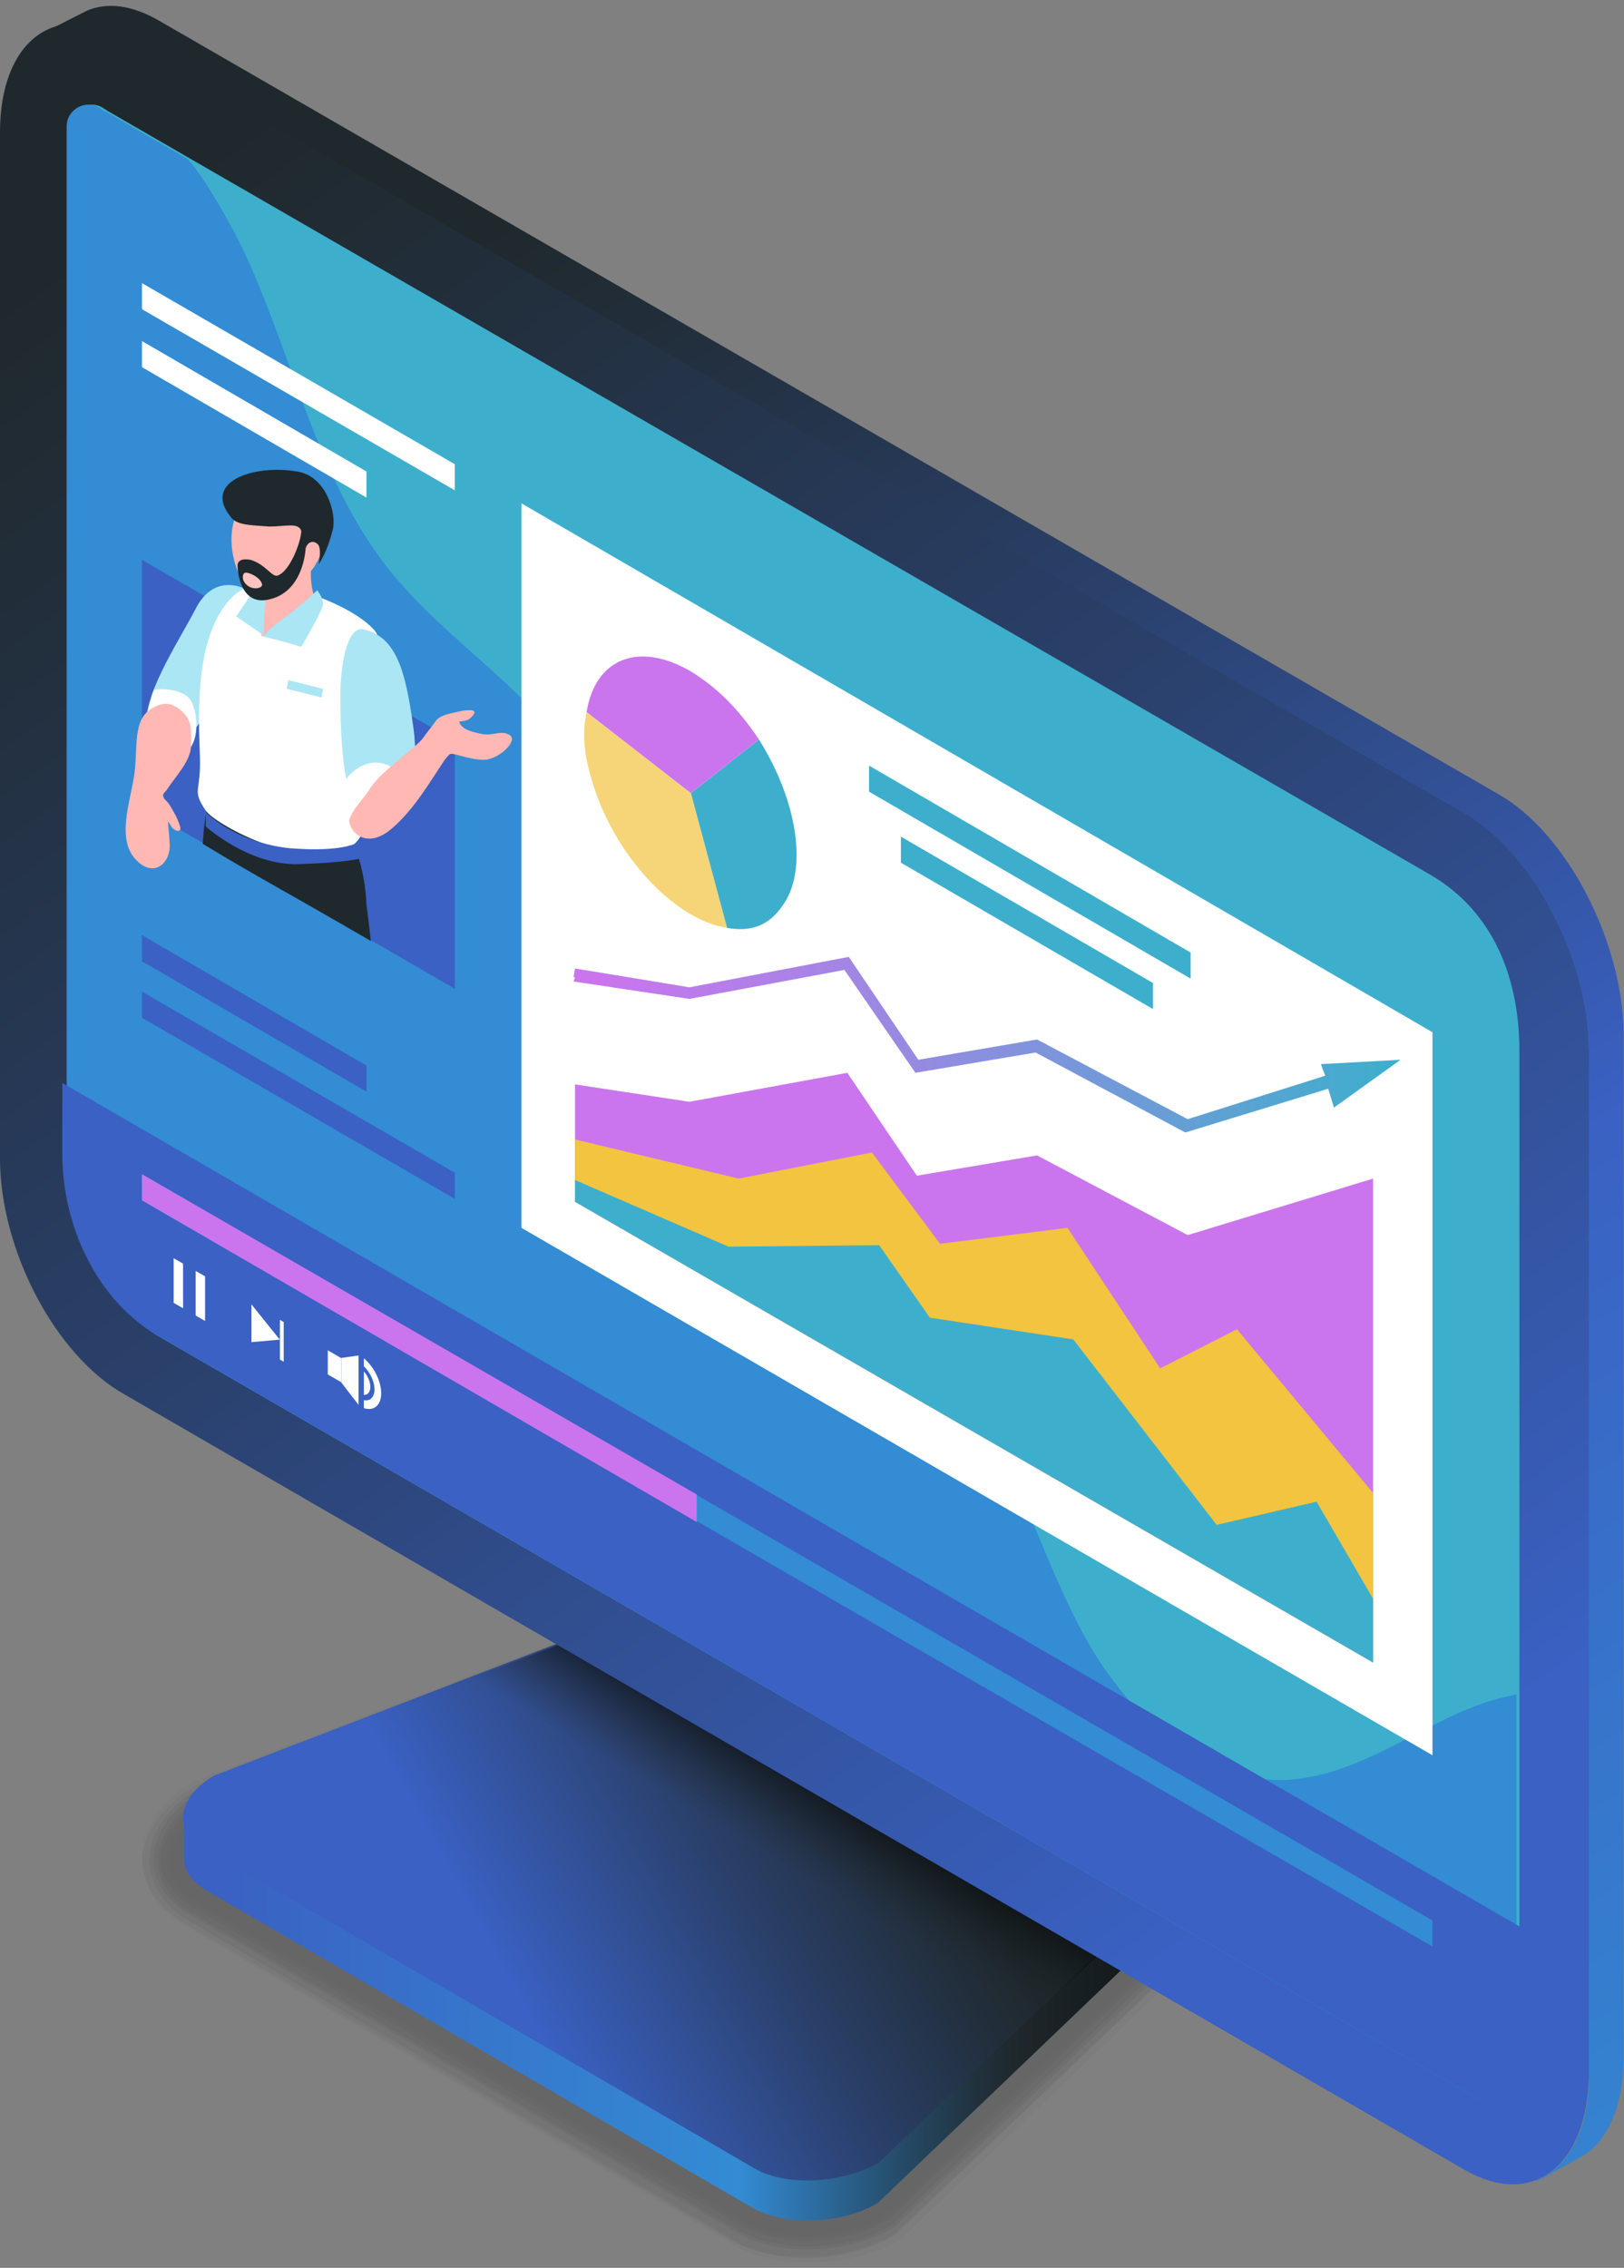 <?xml version="1.0" encoding="UTF-8"?> <svg xmlns="http://www.w3.org/2000/svg" width="245" height="342" viewBox="0 0 245 342" fill="none"><rect x="0" y="0" width="245" height="342" fill="#808080" stroke="none"/> <g opacity="0.2"> <path opacity="0.091" d="M29.282 268.632L101.391 240.881C105.543 238.477 110.568 237.166 115.813 237.385C117.998 237.385 120.183 237.603 122.149 238.259C123.897 238.696 126.083 239.57 127.612 240.444L181.147 271.691L182.677 272.565C186.828 275.187 188.795 279.12 188.576 283.272C188.358 287.642 185.08 292.45 180.273 295.29L135.915 337.681C131.982 340.085 126.957 341.177 121.931 341.177C117.561 341.177 113.409 340.303 110.35 338.337L27.971 290.483C23.82 288.079 21.416 284.365 21.416 280.213C21.416 275.843 24.257 271.473 29.282 268.632Z" fill="black"></path> <path opacity="0.182" d="M29.501 269.286L101.609 241.535C105.761 239.132 110.787 238.039 115.813 238.039C117.998 238.039 120.183 238.476 121.931 238.913C123.679 239.35 126.083 240.443 127.394 241.098L180.492 272.127L182.021 273.001C186.173 275.623 187.484 279.556 187.047 283.708C186.61 287.641 182.895 292.885 178.744 295.289L135.041 336.806C131.108 338.991 126.301 340.302 121.275 340.302C116.905 340.302 112.972 339.428 109.913 337.68L27.534 289.826C23.601 287.422 21.416 283.926 21.416 279.993C22.072 276.06 24.694 271.908 29.501 269.286Z" fill="black"></path> <path opacity="0.273" d="M29.937 269.726L102.046 241.975C105.979 239.571 111.223 238.479 116.249 238.697C118.434 238.697 120.4 239.134 122.367 239.79C123.897 240.227 126.519 241.319 127.611 242.193L180.491 273.222C180.709 273.222 182.02 274.096 182.02 274.096C186.172 276.718 186.828 280.651 186.172 284.803C185.517 288.299 181.583 293.98 177.869 296.165L135.041 337.027C131.326 339.212 126.519 340.523 121.712 340.523C117.56 340.523 113.627 339.649 110.786 337.901L28.408 289.61C24.693 287.425 22.508 283.929 22.508 280.214C22.726 276.281 25.348 272.348 29.937 269.726Z" fill="black"></path> <path opacity="0.364" d="M30.153 270.38L102.262 242.629C106.195 240.226 111.439 239.133 116.465 239.352C118.65 239.352 120.617 240.007 122.583 240.444C123.894 240.881 126.735 242.192 127.827 242.848L180.488 273.658C180.707 273.876 181.8 274.532 182.018 274.532C185.951 277.154 187.262 281.306 185.296 285.02C185.296 288.079 180.051 293.979 176.774 295.946L134.82 335.933C131.105 338.118 126.516 339.211 121.709 339.211C117.557 339.211 113.843 338.337 111.002 336.589L28.624 288.735C24.909 286.55 22.942 283.491 23.161 279.994C23.38 276.498 25.783 272.784 30.153 270.38Z" fill="black"></path> <path opacity="0.455" d="M30.592 270.816L102.701 243.066C106.634 240.662 111.878 239.569 116.685 240.006C118.87 240.225 120.837 240.662 122.804 241.099C123.896 241.536 127.174 243.066 128.048 243.503L180.272 274.094C180.49 274.313 181.583 274.968 181.801 274.968C185.735 277.59 186.609 281.742 184.205 285.457C184.205 288.079 178.524 294.416 175.683 296.164L134.603 335.495C130.888 337.681 126.518 338.773 121.93 338.773C117.996 338.773 114.282 337.899 111.441 336.369L29.063 288.516C25.566 286.549 23.818 283.49 23.818 280.212C24.037 276.716 26.441 273.22 30.592 270.816Z" fill="black"></path> <path opacity="0.545" d="M30.81 271.471L102.918 243.72C106.852 241.317 112.096 240.443 116.903 240.661C119.088 240.88 121.055 241.317 122.803 241.972C123.677 242.191 127.173 243.939 127.829 244.376L179.834 274.749C180.053 274.967 181.145 275.623 181.364 275.623C185.078 278.245 185.734 282.397 182.893 286.111C182.893 288.297 176.556 295.07 174.371 296.381L133.947 334.839C130.451 336.806 126.08 337.898 121.71 337.898C117.777 337.898 114.281 337.024 111.44 335.495L29.062 287.641C25.784 285.674 24.036 282.834 24.255 279.775C24.692 276.934 26.877 273.656 30.81 271.471Z" fill="black"></path> <path opacity="0.636" d="M31.248 271.912L103.356 244.161C107.29 241.976 112.534 240.883 117.341 241.102C119.526 241.32 121.493 241.976 123.241 242.413C123.896 242.631 127.611 244.598 128.267 245.035L180.054 275.408C180.491 275.626 181.365 276.063 181.583 276.282C185.298 279.122 185.516 283.274 182.239 286.77C182.239 288.518 175.465 295.511 173.498 296.603L133.948 334.406C130.452 336.372 126.3 337.465 121.93 337.465C118.215 337.465 114.719 336.809 112.097 335.28L29.718 287.426C26.659 285.678 24.911 283.056 25.13 280.215C25.348 277.156 27.315 274.097 31.248 271.912Z" fill="black"></path> <path opacity="0.727" d="M31.464 272.567L103.573 244.816C107.506 242.631 112.75 241.539 117.339 241.976C119.524 242.194 121.491 242.85 123.239 243.505C123.676 243.724 127.827 245.909 128.264 246.128L179.614 276.282C180.051 276.5 180.707 276.937 181.144 277.374C184.64 280.215 184.64 284.367 180.925 287.644C180.925 288.956 173.496 296.385 172.185 297.259L133.509 334.187C130.231 336.154 126.079 337.028 121.928 337.246C118.213 337.246 114.935 336.591 112.313 335.061L29.935 287.207C27.094 285.459 25.564 283.056 25.564 280.434C26.002 277.374 27.968 274.534 31.464 272.567Z" fill="black"></path> <path opacity="0.818" d="M31.685 273.003L103.794 245.252C107.727 243.067 112.971 241.974 117.56 242.411C119.745 242.63 121.493 243.285 123.241 243.941C123.678 244.159 127.83 246.345 128.048 246.563L179.18 276.499C179.617 276.718 180.272 277.155 180.709 277.592C184.206 280.432 183.769 284.584 179.617 287.862C179.617 288.736 171.751 296.602 170.876 297.039L133.293 333.312C130.015 335.278 126.082 336.152 121.93 336.152C118.434 336.152 115.156 335.497 112.534 333.967L30.156 286.113C27.315 284.584 26.004 282.18 26.223 279.777C26.66 277.592 28.408 274.969 31.685 273.003Z" fill="black"></path> <path opacity="0.909" d="M32.123 273.658L104.232 245.907C108.165 243.722 113.409 242.629 117.998 243.285C120.183 243.503 121.931 244.377 123.679 245.033C123.898 245.033 128.268 247.655 128.486 247.655L179.399 277.372C179.836 277.591 180.492 278.028 180.929 278.465C184.425 281.305 183.551 285.676 178.962 288.735C178.962 289.172 170.44 297.475 170.003 297.694L132.856 333.092C129.797 334.841 125.864 335.933 121.931 335.933C118.435 335.933 115.376 335.278 112.972 333.966L30.594 285.894C27.971 284.365 26.879 282.398 26.879 279.994C27.316 277.809 29.064 275.406 32.123 273.658Z" fill="black"></path> <path opacity="0.2" d="M113.407 333.094L31.028 285.24C26.002 282.4 26.658 277.374 32.339 274.096L104.448 246.346C110.129 243.068 118.869 242.631 123.677 245.471L179.178 278.03C184.204 280.87 183.548 285.896 177.867 289.174L132.635 332.439C126.954 335.498 118.214 335.935 113.407 333.094Z" fill="black"></path> </g> <path d="M113.406 332.875L31.028 285.022C28.843 283.711 27.75 281.963 27.75 280.214V274.096C27.75 271.911 29.498 275.626 32.557 273.878L104.666 246.127C110.347 242.849 119.087 242.412 123.895 245.253L179.178 277.811C180.926 278.685 182.018 274.752 182.455 276.063C182.674 276.5 182.455 282.181 182.455 282.618C182.455 284.803 180.926 287.207 177.648 288.955L132.416 332.22C126.954 335.498 118.213 335.716 113.406 332.875Z" fill="url(#paint0_linear)"></path> <path d="M113.407 326.756L31.028 278.903C26.002 276.062 26.658 271.036 32.339 267.758L104.448 240.008C110.129 236.73 118.869 236.293 123.677 239.134L179.178 271.692C184.204 274.532 183.548 279.558 177.867 282.836L132.635 326.101C126.954 329.378 118.214 329.815 113.407 326.756Z" fill="url(#paint1_linear)"></path> <path opacity="0.818" d="M179.177 271.69L123.894 239.35C118.868 236.51 110.346 236.947 104.665 240.224L68.174 254.209C68.611 254.428 68.829 254.646 69.266 255.083L151.645 302.937C152.737 303.592 154.048 304.029 155.578 304.466L177.866 283.271C183.547 279.556 184.203 274.531 179.177 271.69Z" fill="url(#paint2_linear)"></path> <path d="M220.914 327.193L18.792 210.29C8.303 204.391 0 188.439 0 174.673V19.968C0 6.202 8.303 -0.135 18.792 5.765L220.914 122.449C231.184 128.349 239.706 144.519 239.706 158.285V312.772C239.487 326.756 231.184 333.093 220.914 327.193Z" fill="url(#paint3_linear)"></path> <path d="M223.319 316.27L24.038 201.334C15.735 196.089 10.49 185.382 10.49 174.675V19.096C10.49 16.474 13.331 14.944 15.516 16.255C15.735 16.474 15.953 16.474 16.172 16.692L215.671 131.847C225.504 137.529 229.219 147.799 229.219 158.506V313.648C229.219 316.489 226.16 318.018 223.756 316.707C223.538 316.489 223.319 316.489 223.319 316.27Z" fill="#3DAFCC"></path> <path d="M226.16 119.827L24.038 3.143C19.887 0.739 16.172 0.302 13.113 1.613C12.676 1.832 7.431 4.454 7.213 4.672C10.491 3.143 14.424 3.361 18.794 5.983L220.916 122.668C231.186 128.568 239.708 144.737 239.708 158.504V312.99C239.708 321.512 236.43 327.194 231.405 328.942C231.842 328.942 232.279 328.723 233.153 328.286C233.371 328.068 239.052 325.008 239.271 324.79C242.767 322.386 244.952 317.142 244.952 310.15V155.663C244.734 141.897 236.43 125.727 226.16 119.827Z" fill="url(#paint4_linear)"></path> <path d="M218.073 259.239C210.425 262.954 202.777 267.979 194.037 268.416C181.144 268.853 170.219 258.583 163.882 247.221C157.545 235.858 154.268 223.185 147.057 212.259C133.728 191.938 108.38 180.357 99.203 157.632C94.177 144.958 95.051 130.099 88.715 118.081C81.722 104.971 67.737 97.323 58.56 85.742C48.727 73.287 45.012 57.335 38.894 42.695C36.709 37.232 33.868 31.988 30.591 26.962C29.935 26.088 29.28 24.996 28.187 23.903L15.732 16.692C15.514 16.692 15.295 16.474 15.076 16.255C12.891 14.944 10.051 16.474 10.051 19.096V174.675C10.051 185.382 15.295 196.089 23.598 201.334L222.88 316.489C222.88 316.489 223.098 316.707 223.317 316.707C225.721 318.018 228.78 316.27 228.78 313.648V255.524C225.284 256.18 221.569 257.491 218.073 259.239Z" fill="#338CD4"></path> <path d="M9.398 163.314V174.021C9.398 184.947 14.643 195.654 22.946 200.898L224.413 317.364C224.413 317.364 224.631 317.583 224.85 317.583C227.253 318.894 230.312 317.146 230.312 314.524V291.143L9.398 163.314Z" fill="#3A61C3"></path> <path d="M216.109 289.611L21.416 177.078V181.011L216.109 293.544V289.611Z" fill="#338CD4"></path> <path d="M105.106 225.369L21.416 177.078V181.011L105.106 229.521V225.369Z" fill="#CA75ED"></path> <path d="M78.664 185.161V75.906L216.107 155.663V264.699L78.664 185.161Z" fill="white"></path> <path d="M86.748 163.531V181.231L207.147 250.717V177.734L179.178 186.256L156.453 174.238L138.316 177.297L127.828 161.783L104.01 166.153L86.748 163.531Z" fill="#CA75ED"></path> <path d="M199.281 160.471L199.499 161.126L199.936 162.219L179.178 168.774L156.453 156.756L138.535 159.815L128.046 144.301L104.01 148.889L86.748 146.049L86.529 147.36H86.748L86.529 148.015L104.01 150.638L127.391 146.267L138.098 161.782L156.234 158.722L178.741 170.741H178.959L200.373 164.185L201.247 167.026L211.299 159.815L199.281 160.471Z" fill="url(#paint5_linear)"></path> <path d="M86.748 171.834V181.23L207.147 250.716V225.151L186.607 200.459L175.026 206.359L161.042 185.163L141.813 187.567L131.543 173.801L111.44 177.734L86.748 171.834Z" fill="#F2C43F"></path> <path d="M86.748 177.949V181.227L207.147 250.713V241.099L198.625 226.459L183.548 229.955L161.916 201.985L140.283 198.708L132.635 187.782L109.91 188.001L86.748 177.949Z" fill="#3DAFCC"></path> <path d="M179.617 143.643L131.107 115.455V119.388L179.617 147.576V143.643Z" fill="#3DAFCC"></path> <path d="M173.933 148.234L135.912 126.164V130.097L173.933 152.167V148.234Z" fill="#3DAFCC"></path> <path opacity="0.7" d="M104.23 119.61L109.693 139.931C101.39 138.62 92.212 128.35 89.153 117.206C88.061 113.491 87.842 110.432 88.498 107.373L104.23 119.61Z" fill="#F2C43F"></path> <path d="M114.5 111.525L104.23 119.61L109.693 139.932C113.408 140.587 116.03 139.495 117.997 136.654C121.93 131.41 120.4 120.921 114.5 111.525Z" fill="#3DAFCC"></path> <path d="M104.229 101.254C96.362 96.665 89.807 99.287 88.496 107.372L104.229 119.609L114.499 111.524C111.44 106.935 108.162 103.657 104.229 101.254Z" fill="#CA75ED"></path> <path d="M68.614 70.007L21.416 42.693V46.627L68.614 73.94V70.007Z" fill="white"></path> <path d="M68.614 176.859L21.416 149.545V153.478L68.614 180.792V176.859Z" fill="#3A61C3"></path> <path d="M55.285 71.1L21.416 51.434V55.367L55.285 75.033V71.1Z" fill="white"></path> <path d="M55.285 160.689L21.416 141.023V144.957L55.285 164.623V160.689Z" fill="#3A61C3"></path> <path d="M21.416 121.793V84.428L68.614 111.742V149.107L21.416 121.793Z" fill="#3A61C3"></path> <path d="M29.722 91.421C26.663 97.321 21.2 105.187 22.074 110.65C25.352 109.558 25.789 109.339 27.755 111.961C30.159 109.339 35.403 101.473 35.403 101.473L36.933 88.799C36.933 88.799 32.562 86.395 29.722 91.421Z" fill="#ABE6F5"></path> <path d="M55.939 141.899C42.391 134.033 38.895 132.285 30.592 127.259C30.81 123.107 31.466 120.704 31.466 120.704C31.466 120.704 48.947 115.459 48.51 119.174C48.51 119.174 54.846 125.511 55.283 136.436C55.502 137.966 55.721 139.932 55.939 141.899Z" fill="#1F282C"></path> <path d="M55.067 119.389C53.974 113.708 57.47 106.06 57.033 99.504C56.378 97.538 57.689 96.227 56.378 94.916C53.755 92.075 48.293 90.109 48.293 90.109L39.334 89.89C39.334 89.89 38.023 87.268 35.182 89.89C29.282 95.571 29.938 107.808 30.156 113.926C30.375 119.607 28.845 118.952 31.03 122.23C32.342 124.196 44.141 130.751 51.57 128.348C56.378 126.818 55.285 120.481 55.067 119.389Z" fill="white"></path> <path d="M40.208 88.796L39.334 93.385C39.334 93.385 38.897 94.478 39.553 96.007C41.301 95.352 43.267 95.352 44.797 94.478C46.764 93.385 48.293 91.856 48.293 91.856C48.293 91.856 46.108 88.796 47.2 83.989C48.075 80.711 40.208 88.796 40.208 88.796Z" fill="#FFB8B3"></path> <path d="M47.636 85.084C45.888 88.143 41.736 89.672 39.77 90.11C36.492 90.547 32.559 80.714 36.711 75.906C40.862 71.099 45.888 72.629 47.855 75.032C49.166 76.999 49.603 81.806 47.636 85.084Z" fill="#FFB8B3"></path> <path d="M38.023 89.455L35.619 92.951L39.771 95.792C39.771 95.792 39.771 92.296 40.208 89.892C39.115 90.329 38.241 89.674 38.023 89.455Z" fill="#ABE6F5"></path> <path d="M47.856 89.019C47.856 89.019 45.016 91.642 43.486 92.734C41.957 93.827 40.427 94.919 39.772 96.012C42.612 96.667 45.453 97.541 45.453 97.541C45.453 97.541 48.949 91.642 48.73 90.986C48.73 90.112 47.856 89.019 47.856 89.019Z" fill="#ABE6F5"></path> <path d="M54.411 120.704C54.848 121.359 56.159 122.452 57.688 122.67C59.655 123.326 59.218 122.015 61.184 121.141C62.277 120.048 63.151 114.585 62.277 109.123C61.184 101.475 59.873 96.012 54.848 94.919C52.226 94.264 51.352 101.038 51.352 104.534C51.352 106.937 51.352 114.148 52.444 118.3C52.881 119.611 53.974 119.83 54.411 120.704Z" fill="#ABE6F5"></path> <path d="M62.058 120.266C62.058 116.988 57.469 112.837 53.318 116.333C48.292 120.703 52.881 124.199 54.41 124.636C59.436 126.384 62.058 122.233 62.058 120.266Z" fill="white"></path> <path d="M23.164 104.097C23.383 103.878 26.442 103.66 28.19 104.971C29.938 106.282 30.375 111.963 27.971 113.493C25.568 115.022 22.509 113.493 22.072 112.182C21.198 110.215 23.164 104.097 23.164 104.097Z" fill="white"></path> <path d="M40.645 79.403C37.586 79.185 35.619 79.185 34.745 77.874C30.593 72.63 38.241 70.007 44.796 71.1C49.166 71.756 50.696 77.218 50.259 79.622C49.385 83.337 48.074 85.085 48.074 85.085C48.074 85.085 48.511 83.118 48.074 82.244C47.637 81.589 46.544 81.37 46.107 82.681C46.107 82.681 45.889 89.018 40.863 90.329C36.274 91.64 35.837 86.177 35.837 85.303C35.837 84.429 36.711 84.211 37.804 84.429C39.989 85.085 40.863 86.833 41.737 86.833C43.704 86.396 45.452 81.589 45.452 80.059C45.015 78.748 43.048 79.403 40.645 79.403Z" fill="#1F282C"></path> <path d="M31.031 122.449V124.634C31.031 124.634 37.587 130.534 45.016 130.316C52.445 130.097 54.412 129.442 54.412 129.442L53.975 127.038C53.975 127.038 51.79 128.568 43.705 127.912C35.401 127.038 31.031 122.449 31.031 122.449Z" fill="#3A61C3"></path> <path d="M43.486 102.564L43.268 103.876L48.512 105.187L48.73 103.876L43.486 102.564Z" fill="#ABE6F5"></path> <path d="M55.942 118.734C57.69 116.112 62.934 112.616 63.808 111.305C64.245 110.65 65.338 109.338 65.775 108.683C66.43 107.809 67.96 107.59 69.926 107.153C71.893 106.935 71.893 107.372 71.019 108.246C70.363 108.901 69.271 108.683 69.271 108.901C69.708 109.775 70.363 110.212 72.549 110.65C74.297 111.087 75.608 109.994 76.919 110.868C78.23 111.742 75.171 114.583 72.986 114.583C70.8 114.583 68.397 113.49 67.96 113.709C67.741 113.709 67.304 114.364 67.086 114.583C64.901 117.86 62.497 122.012 59.219 124.853C55.505 128.13 52.883 125.727 52.664 123.76C53.101 122.012 55.068 120.264 55.942 118.734Z" fill="#FFB8B3"></path> <path d="M25.567 126.819C25.567 126.164 25.348 124.415 25.348 123.978C25.348 123.76 25.785 124.634 26.004 124.852C26.659 125.508 27.533 125.508 27.096 124.415C26.659 123.104 26.222 122.449 25.567 121.356C25.348 120.919 24.693 120.482 24.693 120.264C24.474 119.827 24.693 119.608 25.13 119.171C26.659 116.768 28.844 114.801 28.844 112.179C28.844 109.557 28.844 108.464 27.315 107.153C25.785 105.842 24.474 105.842 22.726 106.935C20.104 108.683 20.759 112.397 20.322 116.331C19.885 120.264 17.482 126.164 20.322 129.441C23.163 132.719 26.004 130.097 25.567 126.819Z" fill="#FFB8B3"></path> <path d="M36.929 86.393C36.711 86.393 36.274 87.267 37.148 88.141C38.022 89.015 39.551 88.797 39.551 88.141C39.333 87.049 37.366 86.175 36.929 86.393Z" fill="#FFC3C2"></path> <rect width="2.362" height="3.641" transform="matrix(0.866 0.5 -3.7647e-05 -1 49.449 207.271)" fill="white"></rect> <path d="M51.494 208.494L54.095 211.859L54.094 204.411L51.494 204.773L51.494 208.494Z" fill="white"></path> <path fill-rule="evenodd" clip-rule="evenodd" d="M54.89 204.832C56.387 206.074 57.508 208.261 57.508 210.102C57.508 211.944 56.388 212.836 54.891 212.35L54.891 211.143C55.824 211.334 56.499 210.713 56.499 209.52C56.499 208.326 55.824 206.925 54.89 206.039L54.89 204.832Z" fill="white"></path> <path fill-rule="evenodd" clip-rule="evenodd" d="M54.891 206.819C55.469 207.463 55.87 208.371 55.87 209.155C55.87 209.94 55.469 210.385 54.891 210.361L54.891 206.819Z" fill="white"></path> <rect width="1.638" height="6.732" transform="matrix(0.866 0.5 -3.77346e-05 -1 26.199 196.473)" fill="white"></rect> <rect width="1.638" height="6.732" transform="matrix(0.866 0.5 -3.77504e-05 -1 29.521 198.391)" fill="white"></rect> <path d="M42.209 202.021L37.925 196.691L37.925 202.403L42.209 202.021Z" fill="white"></path> <rect width="0.663" height="5.985" transform="matrix(0.866 0.5 -3.77683e-05 -1 42.227 205.023)" fill="white"></rect> <defs> <linearGradient id="paint0_linear" x1="33.871" y1="289.181" x2="197.289" y2="289.181" gradientUnits="userSpaceOnUse"> <stop stop-color="#3A61C3"></stop> <stop offset="0.474" stop-color="#338CD4"></stop> <stop offset="0.518" stop-color="#2F78B3"></stop> <stop offset="0.62" stop-color="#264D6B"></stop> <stop offset="0.693" stop-color="#21323D"></stop> <stop offset="0.729" stop-color="#1F282C"></stop> <stop offset="1"></stop> </linearGradient> <linearGradient id="paint1_linear" x1="77.601" y1="299.688" x2="137.783" y2="266.396" gradientUnits="userSpaceOnUse"> <stop offset="2.71717e-07" stop-color="#3A61C3"></stop> <stop offset="0.093" stop-color="#375BB3"></stop> <stop offset="0.529" stop-color="#2A406A"></stop> <stop offset="0.843" stop-color="#222F3D"></stop> <stop offset="1" stop-color="#1F282C"></stop> </linearGradient> <linearGradient id="paint2_linear" x1="116.886" y1="280.314" x2="131.429" y2="255.931" gradientUnits="userSpaceOnUse"> <stop stop-color="#1F282C" stop-opacity="0"></stop> <stop offset="0.575"></stop> </linearGradient> <linearGradient id="paint3_linear" x1="236.811" y1="328.468" x2="-13.267" y2="-17.579" gradientUnits="userSpaceOnUse"> <stop offset="0.147" stop-color="#3A61C3"></stop> <stop offset="0.214" stop-color="#375BB3"></stop> <stop offset="0.528" stop-color="#2A406A"></stop> <stop offset="0.753" stop-color="#222F3D"></stop> <stop offset="0.866" stop-color="#1F282C"></stop> </linearGradient> <linearGradient id="paint4_linear" x1="289.945" y1="335.986" x2="93.105" y2="21.463" gradientUnits="userSpaceOnUse"> <stop stop-color="#338CD4"></stop> <stop offset="0.451" stop-color="#3A61C3"></stop> <stop offset="0.503" stop-color="#375BB3"></stop> <stop offset="0.742" stop-color="#2A406A"></stop> <stop offset="0.914" stop-color="#222F3D"></stop> <stop offset="1" stop-color="#1F282C"></stop> </linearGradient> <linearGradient id="paint5_linear" x1="86.568" y1="157.528" x2="211.262" y2="157.528" gradientUnits="userSpaceOnUse"> <stop offset="0.03" stop-color="#CA75ED"></stop> <stop offset="0.303" stop-color="#A684E5"></stop> <stop offset="0.908" stop-color="#4BA9CF"></stop> <stop offset="1" stop-color="#3DAFCC"></stop> </linearGradient> </defs> </svg> 